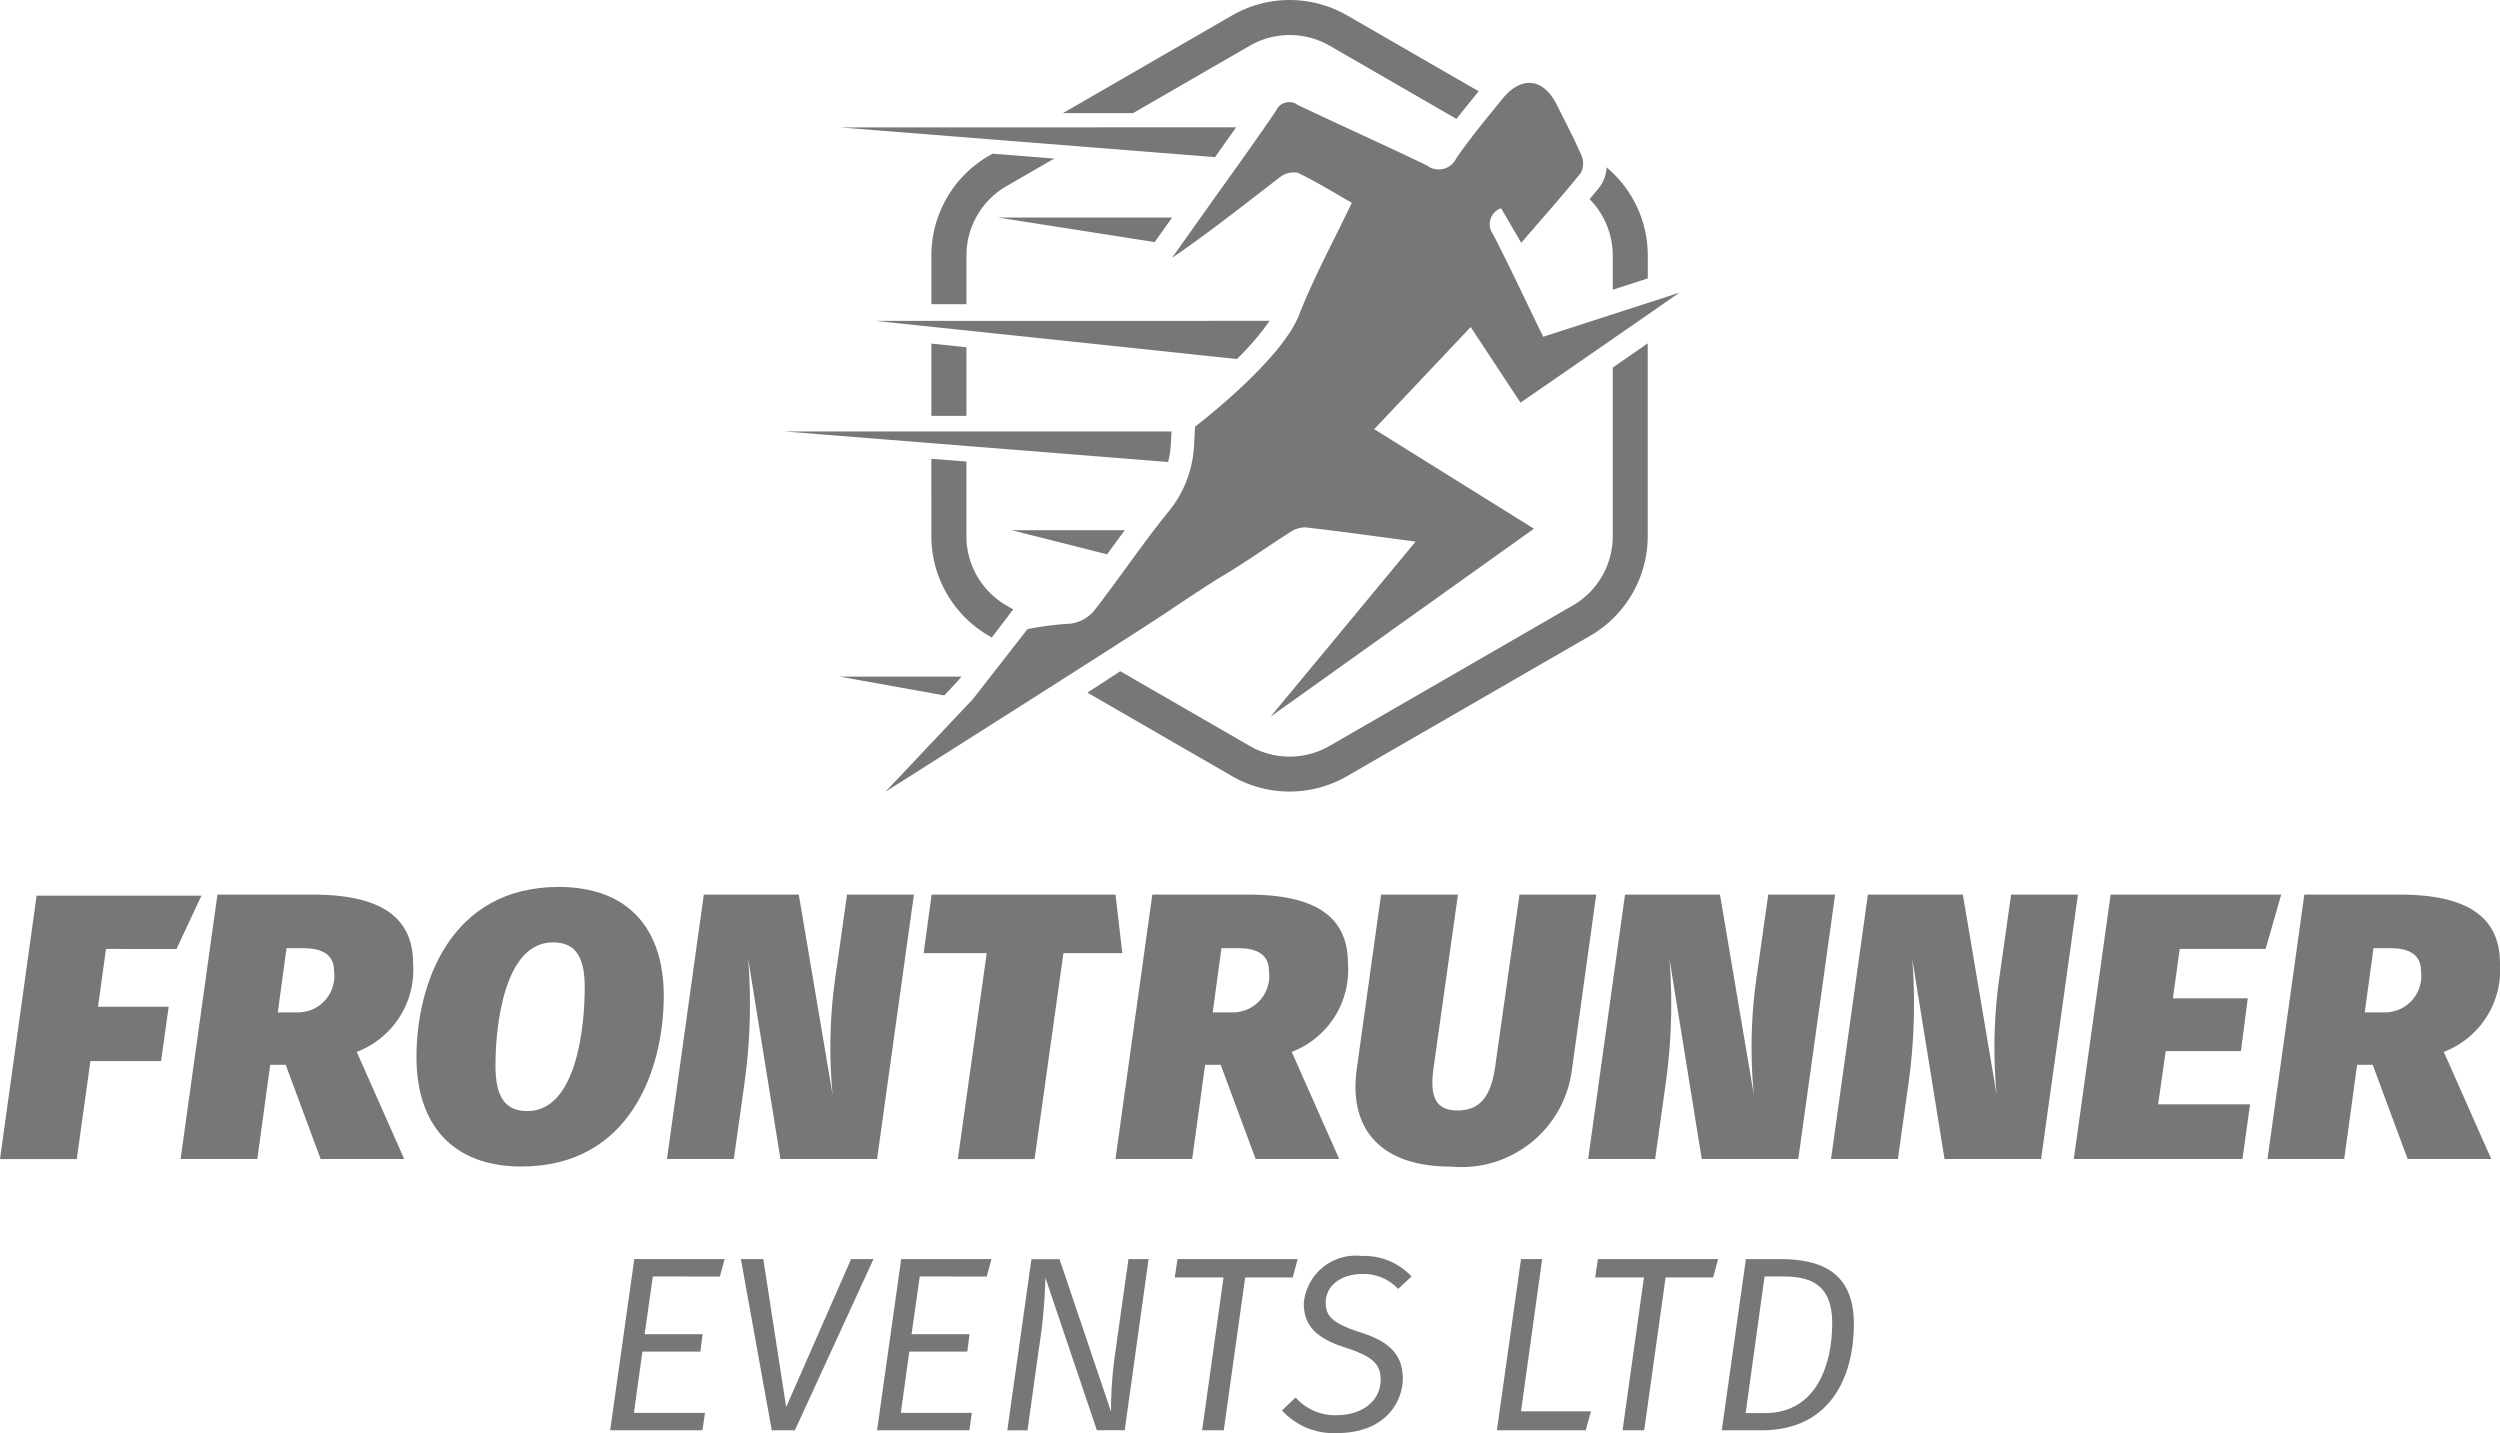 <svg xmlns="http://www.w3.org/2000/svg" width="91.516" height="52.465" viewBox="0 0 91.516 52.465">
  <g id="Group_591" data-name="Group 591" transform="translate(-1182.485 -11.716)">
    <g id="Group_10" data-name="Group 10" transform="translate(1144.725 3.961)">
      <g id="Group_1" data-name="Group 1" transform="translate(60.091 53.736)">
        <path id="Path_1" data-name="Path 1" d="M329.862,608.047l-.3,2.113h2.122l-.082.638h-2.122l-.31,2.241h2.6l-.091.638H328.3l.883-6.266h3.306l-.173.638Z" transform="translate(-328.295 -607.301)" fill="#777"/>
        <path id="Path_2" data-name="Path 2" d="M391.744,613.676l-1.13-6.266h.82l.838,5.419,2.377-5.419h.82l-2.878,6.266Z" transform="translate(-385.824 -607.301)" fill="#777"/>
        <path id="Path_3" data-name="Path 3" d="M456.993,608.047l-.3,2.113h2.122l-.082.638H456.61l-.31,2.241h2.6l-.091.638h-3.379l.883-6.266h3.306l-.173.638Z" transform="translate(-445.655 -607.301)" fill="#777"/>
        <path id="Path_4" data-name="Path 4" d="M520.789,613.676l-1.885-5.583a19.385,19.385,0,0,1-.237,2.587l-.419,3h-.738l.883-6.266h1.029l1.885,5.583a14.75,14.75,0,0,1,.146-2.1l.492-3.488h.737l-.874,6.266Z" transform="translate(-502.967 -607.301)" fill="#777"/>
        <path id="Path_5" data-name="Path 5" d="M599.826,608.084l-.783,5.592h-.792l.783-5.592h-1.785l.1-.674h4.4l-.182.674Z" transform="translate(-576.576 -607.301)" fill="#777"/>
        <path id="Path_6" data-name="Path 6" d="M653.057,606.734l-.492.455a1.722,1.722,0,0,0-1.312-.547c-.719,0-1.339.383-1.339,1.056,0,.492.273.747,1.193,1.056.9.282,1.63.674,1.63,1.712,0,.793-.574,2-2.423,2a2.552,2.552,0,0,1-2-.829l.5-.474a1.909,1.909,0,0,0,1.512.647c.892,0,1.6-.5,1.6-1.3,0-.574-.31-.838-1.184-1.139-1.075-.328-1.63-.765-1.63-1.648a1.908,1.908,0,0,1,2.122-1.74A2.355,2.355,0,0,1,653.057,606.734Z" transform="translate(-623.716 -605.987)" fill="#777"/>
        <path id="Path_7" data-name="Path 7" d="M754.125,612.984l-.191.692h-3.252l.883-6.266h.774l-.774,5.574Z" transform="translate(-718.217 -607.301)" fill="#777"/>
        <path id="Path_8" data-name="Path 8" d="M800.064,608.084l-.783,5.592h-.792l.783-5.592h-1.785l.1-.674h4.4l-.182.674Z" transform="translate(-761.424 -607.301)" fill="#777"/>
        <path id="Path_9" data-name="Path 9" d="M862.626,609.778c0,1.995-.9,3.9-3.37,3.9H857.79l.883-6.266h1.266C861.333,607.41,862.626,607.829,862.626,609.778Zm-3.962,3.27h.71c1.867,0,2.459-1.758,2.459-3.288,0-1.5-.893-1.712-1.794-1.712h-.683Z" transform="translate(-817.093 -607.301)" fill="#777"/>
      </g>
      <g id="Group_4" data-name="Group 4" transform="translate(37.76 40.226)">
        <g id="Group_3" data-name="Group 3" transform="translate(0)">
          <g id="Group_2" data-name="Group 2">
            <path id="Path_10" data-name="Path 10" d="M41.64,436.263l-.292,2.114h2.587l-.278,1.989H41.07l-.5,3.588H37.76l1.34-9.642h6.035l-.914,1.952Z" transform="translate(-37.76 -433.996)" fill="#777"/>
            <path id="Path_11" data-name="Path 11" d="M130.167,439.589l1.738,3.922h-3.059l-1.279-3.449H127l-.473,3.449h-2.809l1.349-9.679h3.491c2.42,0,3.672.779,3.672,2.517A3.214,3.214,0,0,1,130.167,439.589ZM128,438.143a1.332,1.332,0,0,0,1.335-1.516c0-.57-.39-.834-1.126-.834h-.612l-.32,2.35Z" transform="translate(-117.108 -433.554)" fill="#777"/>
            <path id="Path_12" data-name="Path 12" d="M245.142,434.2c0,2.614-1.182,6.244-5.215,6.244-2.5,0-3.838-1.516-3.838-4.005,0-2.642,1.21-6.23,5.215-6.23C243.807,430.213,245.142,431.7,245.142,434.2Zm-6.161,2.545c0,1.182.375,1.669,1.168,1.669,1.794,0,2.1-3.059,2.1-4.534,0-1.168-.376-1.641-1.168-1.641C239.287,432.243,238.981,435.331,238.981,436.749Z" transform="translate(-220.844 -430.213)" fill="#777"/>
            <path id="Path_13" data-name="Path 13" d="M359.5,443.511l-1.182-7.329a21.081,21.081,0,0,1-.125,4.478l-.4,2.851h-2.448l1.349-9.679h3.477l1.238,7.329a18.283,18.283,0,0,1,.111-4.381l.417-2.948h2.448l-1.349,9.679Z" transform="translate(-330.93 -433.554)" fill="#777"/>
            <path id="Path_14" data-name="Path 14" d="M482.785,435.974l-1.057,7.538h-2.809l1.057-7.538h-2.309l.292-2.142h6.731l.25,2.142Z" transform="translate(-443.856 -433.554)" fill="#777"/>
            <path id="Path_15" data-name="Path 15" d="M575.5,439.589l1.738,3.922h-3.059l-1.28-3.449h-.57l-.473,3.449h-2.809l1.349-9.679h3.511c2.42,0,3.651.779,3.651,2.517A3.214,3.214,0,0,1,575.5,439.589Zm-2.17-1.446a1.332,1.332,0,0,0,1.335-1.516c0-.57-.389-.834-1.126-.834h-.612l-.32,2.35Z" transform="translate(-528.214 -433.554)" fill="#777"/>
            <path id="Path_16" data-name="Path 16" d="M686.859,443.789c-2.684,0-3.755-1.46-3.463-3.574l.89-6.383H687.1l-.89,6.328c-.153,1.071.069,1.572.876,1.572.834,0,1.224-.528,1.377-1.6l.89-6.3h2.809l-.89,6.411A4.074,4.074,0,0,1,686.859,443.789Z" transform="translate(-633.73 -433.554)" fill="#777"/>
            <path id="Path_17" data-name="Path 17" d="M798.318,443.511l-1.182-7.329a21.075,21.075,0,0,1-.125,4.478l-.4,2.851H794.16l1.349-9.679h3.477l1.238,7.329a18.294,18.294,0,0,1,.111-4.381l.417-2.948H803.2l-1.349,9.679Z" transform="translate(-736.023 -433.554)" fill="#777"/>
            <path id="Path_18" data-name="Path 18" d="M913.947,443.511l-1.182-7.329a21.071,21.071,0,0,1-.125,4.478l-.4,2.851h-2.448l1.349-9.679h3.477l1.238,7.329a18.3,18.3,0,0,1,.111-4.381l.417-2.948h2.447l-1.349,9.679Z" transform="translate(-842.765 -433.554)" fill="#777"/>
            <path id="Path_19" data-name="Path 19" d="M1029.3,435.821l-.25,1.808h2.74l-.25,1.933h-2.753l-.278,1.947h3.366l-.278,2h-6.175l1.349-9.679h6.244l-.57,1.989Z" transform="translate(-949.508 -433.554)" fill="#777"/>
            <path id="Path_20" data-name="Path 20" d="M1124.161,439.589l1.738,3.922h-3.06l-1.28-3.449h-.57l-.473,3.449h-2.809l1.349-9.679h3.491c2.42,0,3.671.779,3.671,2.517A3.214,3.214,0,0,1,1124.161,439.589Zm-2.17-1.446a1.332,1.332,0,0,0,1.335-1.516c0-.57-.389-.834-1.126-.834h-.612l-.32,2.35Z" transform="translate(-1034.703 -433.554)" fill="#777"/>
          </g>
        </g>
      </g>
      <g id="Group_9" data-name="Group 9" transform="translate(66.469 7.755)">
        <g id="Group_7" data-name="Group 7" transform="translate(3.704 3.029)">
          <path id="Path_21" data-name="Path 21" d="M480.892,56.107l-3.532,3.738,5.847,3.644-9.641,6.88s3.6-4.342,5.308-6.408c-1.426-.189-2.73-.373-4.038-.522a1.025,1.025,0,0,0-.589.2c-.809.513-1.588,1.074-2.412,1.562-.465.275-1.705,1.1-1.912,1.244-1.147.782-10.455,6.672-10.455,6.672l3.2-3.389,2-2.563a11.743,11.743,0,0,1,1.565-.2,1.363,1.363,0,0,0,.864-.463c.922-1.178,1.754-2.428,2.694-3.591a4.119,4.119,0,0,0,.966-2.357c.014-.182.043-.8.043-.8s3.141-2.383,3.811-4.095c.544-1.389,1.266-2.707,1.929-4.1-.694-.395-1.32-.787-1.983-1.1a.816.816,0,0,0-.66.172c-1.293.991-2.567,2.008-3.938,2.943l1.247-1.758c.857-1.207,1.728-2.4,2.561-3.628a.521.521,0,0,1,.793-.211c1.571.75,3.163,1.457,4.73,2.215a.71.71,0,0,0,1.075-.264c.517-.752,1.107-1.456,1.681-2.167.695-.86,1.5-.775,1.992.2.312.622.638,1.24.914,1.878a.735.735,0,0,1-.029.626c-.683.846-1.406,1.658-2.181,2.557l-.739-1.265a.617.617,0,0,0-.29.956c.624,1.216,1.2,2.454,1.834,3.749l4.986-1.613s-3.938,2.732-5.818,4.025Z" transform="translate(-459.468 -47.164)" fill="#777"/>
          <g id="Group_6" data-name="Group 6" transform="translate(7.393 3.094)">
            <g id="Group_5" data-name="Group 5">
              <path id="Path_22" data-name="Path 22" d="M794.849,88.585a2.927,2.927,0,0,1,.846,2.054V91.9l1.284-.415v-.844a4.214,4.214,0,0,0-1.509-3.222,1.322,1.322,0,0,1-.27.74Q795.026,88.373,794.849,88.585Z" transform="translate(-776.465 -87.417)" fill="#777"/>
              <path id="Path_23" data-name="Path 23" d="M574.888,172.2v6.18a2.926,2.926,0,0,1-1.459,2.527l-8.911,5.145a2.927,2.927,0,0,1-2.918,0l-4.74-2.736-.53.347-.616.4-.057.037,5.3,3.06a4.212,4.212,0,0,0,4.2,0l8.911-5.145a4.213,4.213,0,0,0,2.1-3.638v-7.063Z" transform="translate(-555.657 -164.868)" fill="#777"/>
            </g>
          </g>
        </g>
        <path id="Path_24" data-name="Path 24" d="M437.877,68.4,451.6,69.488c.258-.362.515-.725.774-1.092Z" transform="translate(-435.833 -63.735)" fill="#777"/>
        <path id="Path_25" data-name="Path 25" d="M425.457,213.245H411.28l14.052,1.118a3.4,3.4,0,0,0,.093-.567C425.434,213.69,425.447,213.433,425.457,213.245Z" transform="translate(-411.28 -197.451)" fill="#777"/>
        <path id="Path_26" data-name="Path 26" d="M442.1,330.011H437.64l3.829.688.43-.455C441.942,330.2,442.011,330.117,442.1,330.011Z" transform="translate(-435.614 -305.242)" fill="#777"/>
        <path id="Path_27" data-name="Path 27" d="M513.022,111.361l5.739.9.638-.9Z" transform="translate(-505.202 -103.398)" fill="#777"/>
        <path id="Path_28" data-name="Path 28" d="M523.694,260.274h-4.142l3.494.883.049-.067C523.291,260.821,523.492,260.547,523.694,260.274Z" transform="translate(-511.23 -240.865)" fill="#777"/>
        <path id="Path_29" data-name="Path 29" d="M463.819,160.586h-8.984l7.595.8.181.019,5.444.577a9.531,9.531,0,0,0,1.2-1.4Z" transform="translate(-451.487 -148.839)" fill="#777"/>
        <g id="Group_8" data-name="Group 8" transform="translate(5.385)">
          <path id="Path_30" data-name="Path 30" d="M483.448,81.025a4.213,4.213,0,0,0-2.1,3.639v1.79h1.284v-1.79a2.926,2.926,0,0,1,1.459-2.527l1.754-1.013-2.256-.18Z" transform="translate(-481.347 -75.319)" fill="#777"/>
          <path id="Path_31" data-name="Path 31" d="M481.347,229.1a4.213,4.213,0,0,0,2.1,3.638l.114.066c.226-.3.446-.585.626-.825l.155-.206-.253-.146a2.926,2.926,0,0,1-1.459-2.527v-2.738l-1.284-.1Z" transform="translate(-481.347 -209.467)" fill="#777"/>
          <path id="Path_32" data-name="Path 32" d="M481.347,174.041h1.284V171.53l-1.284-.136Z" transform="translate(-481.347 -158.817)" fill="#777"/>
          <path id="Path_33" data-name="Path 33" d="M554.322,8.316a4.214,4.214,0,0,0-4.2,0l-6.2,3.581h2.567l4.278-2.47a2.927,2.927,0,0,1,2.918,0l4.645,2.682c.246-.316.5-.625.743-.928l.069-.085Z" transform="translate(-539.108 -7.755)" fill="#777"/>
        </g>
      </g>
    </g>
  </g>
</svg>

